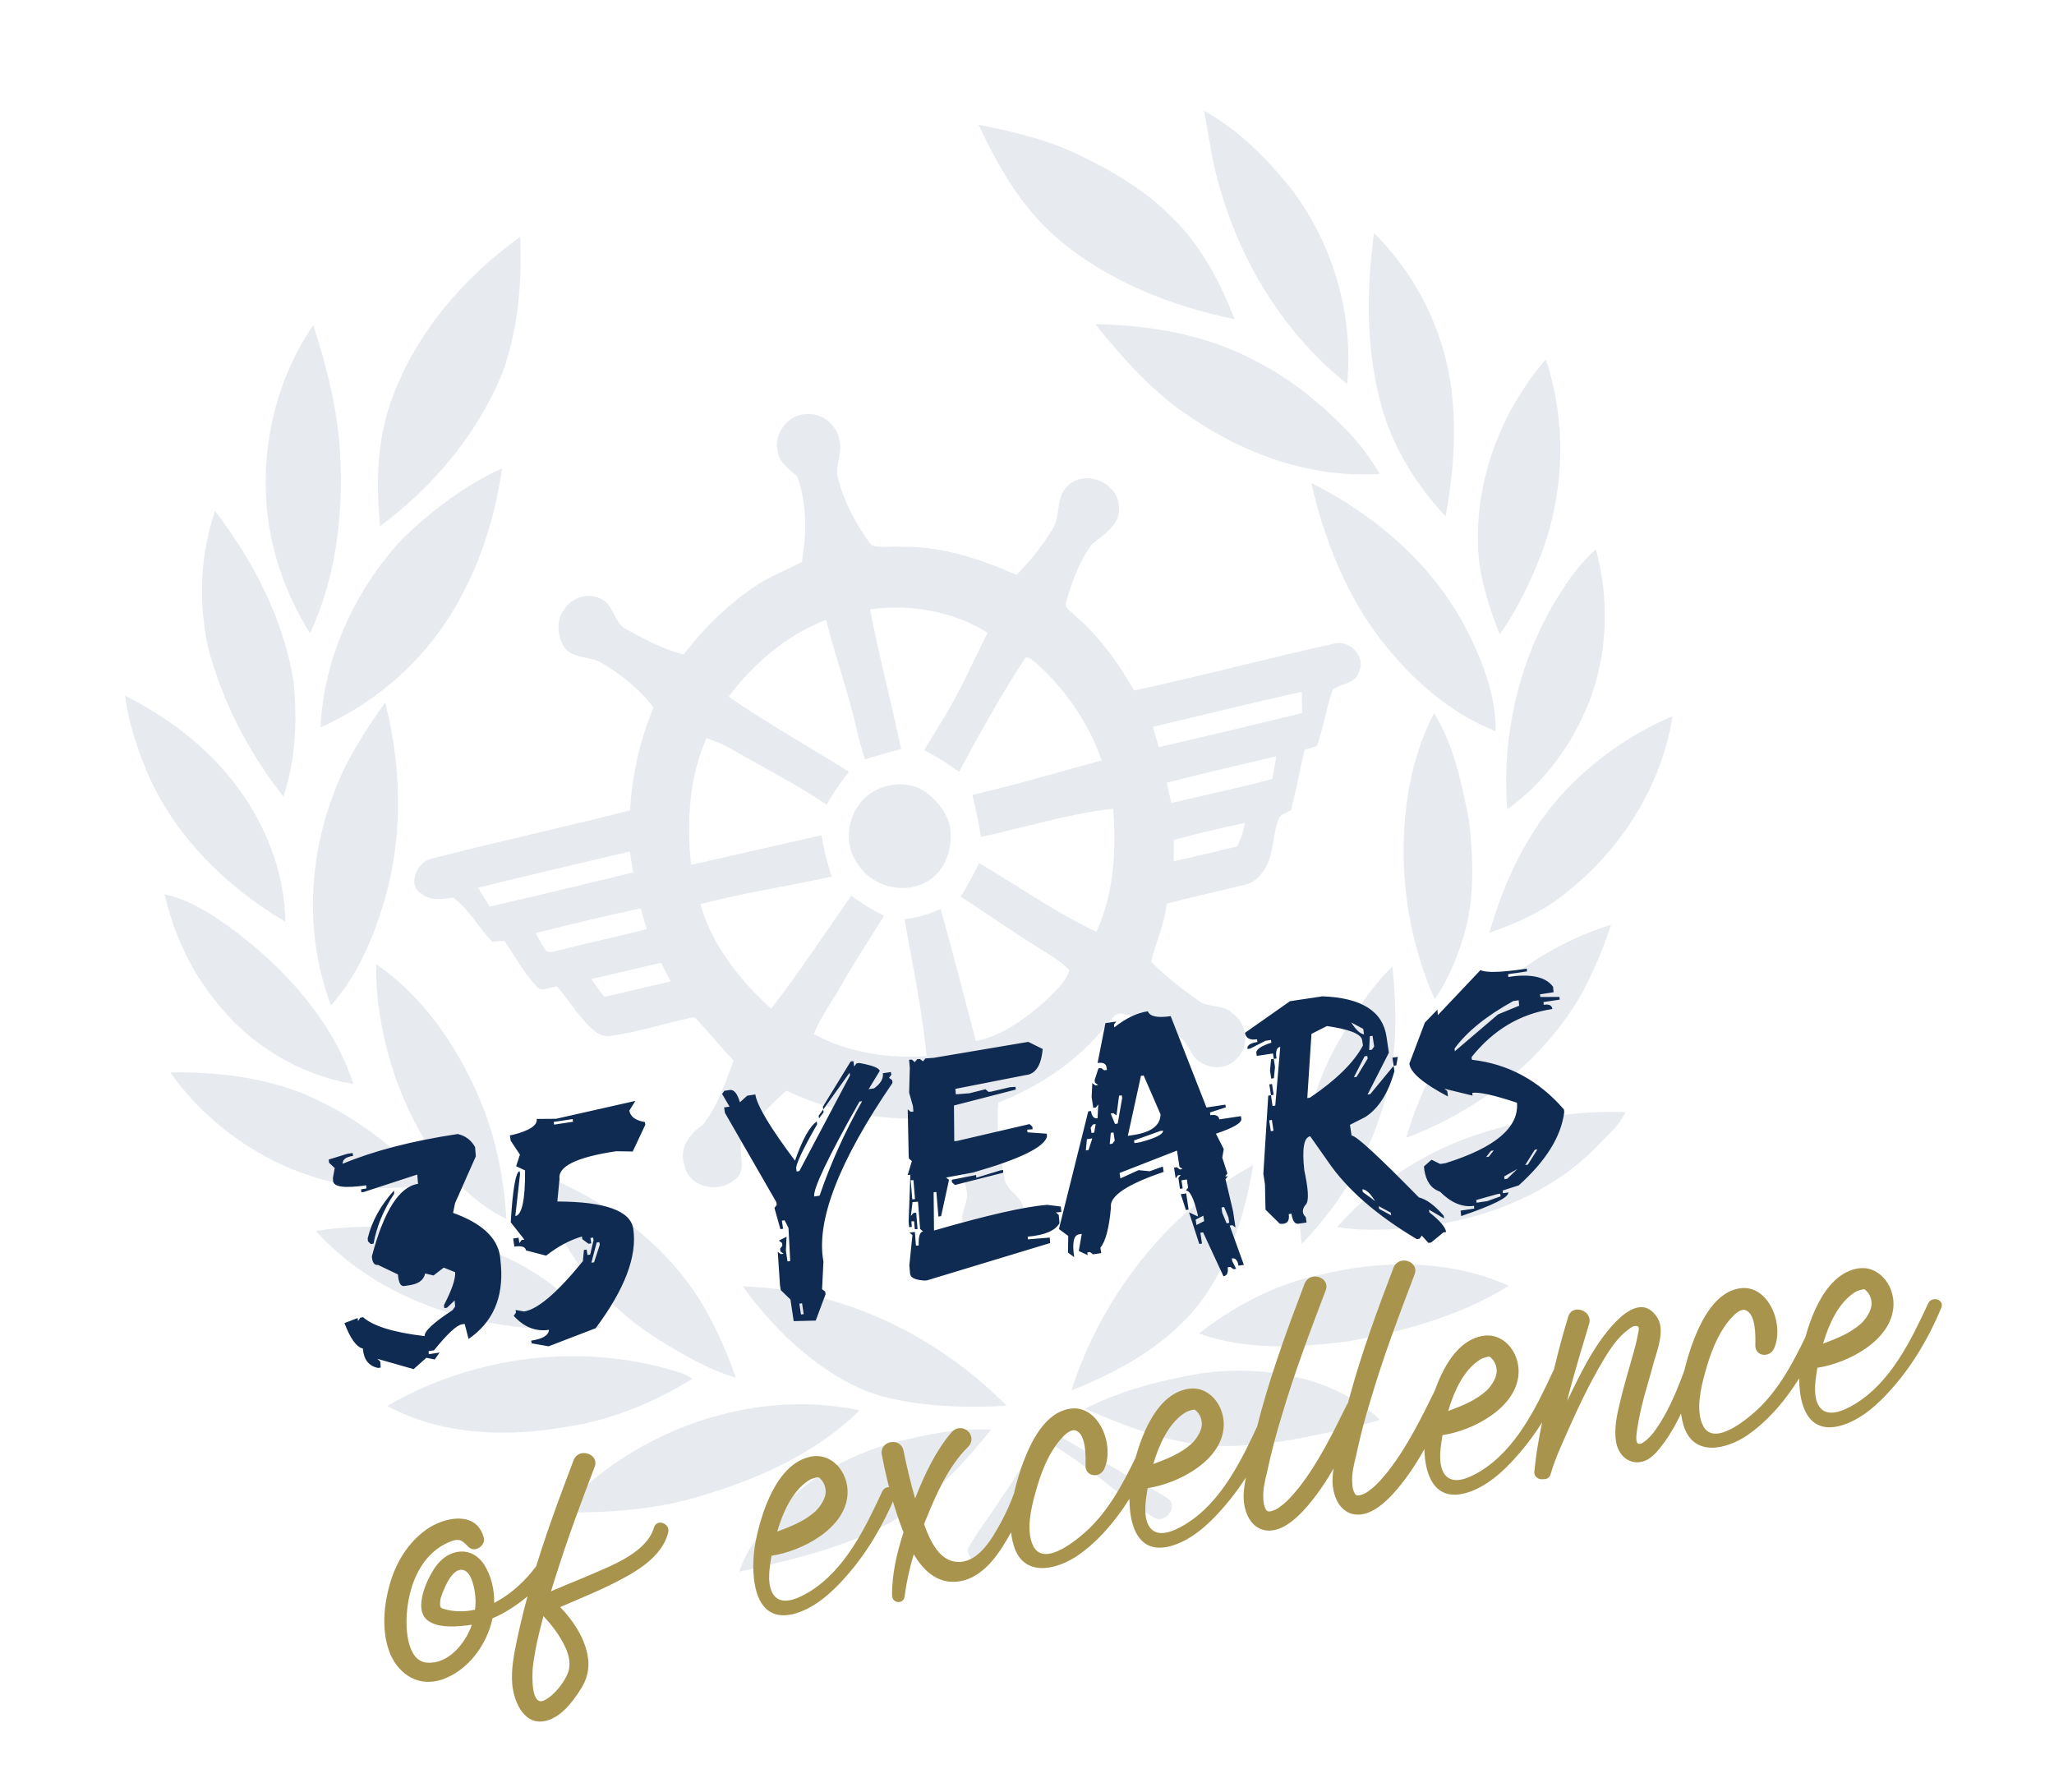<svg xmlns="http://www.w3.org/2000/svg" width="298" height="260" viewBox="0 0 298 260" fill="none"><g opacity="0.1"><path d="M141.965 18.092C146.901 19.102 151.86 20.214 156.436 22.431C161.429 24.814 166.326 27.701 170.19 31.687C174.345 35.764 177.046 40.987 179.123 46.305C169.759 44.376 160.521 40.711 153.254 34.442C148.161 30.055 144.796 24.084 141.965 18.092Z" fill="#0F2B52"></path><path d="M56.62 58.532C60.001 48.713 67.038 40.423 75.469 34.361C75.759 41.012 75.168 47.819 72.892 54.122C69.232 62.994 62.852 70.647 55.139 76.325C54.585 70.377 54.644 64.283 56.62 58.532Z" fill="#0F2B52"></path><path d="M174.669 16.06C179.518 18.745 183.547 22.745 187.05 27.03C193.351 35.129 196.426 45.543 195.445 55.697C186.585 48.634 180.311 38.609 177.152 27.842C175.92 24.029 175.442 19.983 174.669 16.06Z" fill="#0F2B52"></path><path d="M38.668 73.102C37.967 64.042 40.284 54.743 45.441 47.168C47.223 52.61 48.66 58.188 49.217 63.922C49.963 73.397 49.051 83.161 44.973 91.866C41.476 86.246 39.123 79.767 38.668 73.102Z" fill="#0F2B52"></path><path d="M30.293 94.351C28.757 87.677 28.969 80.64 31.197 74.136C36.759 81.397 41.134 89.795 42.586 98.835C43.158 104.406 42.913 110.171 41.12 115.558C36.18 109.322 32.4 102.062 30.293 94.351Z" fill="#0F2B52"></path><path d="M201.108 61.121C198.163 52.383 198.116 42.9 199.35 33.806C205.927 40.346 210.08 49.17 210.766 58.393C211.274 63.925 210.714 69.499 209.735 74.905C205.985 70.945 202.984 66.274 201.108 61.121Z" fill="#0F2B52"></path><path d="M158.894 47.019C166.921 47.186 175.071 48.551 182.131 52.362C187.034 54.821 191.312 58.282 195.152 62.167C197.135 64.147 198.745 66.377 200.176 68.756C190.343 69.392 180.682 65.987 172.678 60.481C167.244 56.922 162.947 52.026 158.894 47.019Z" fill="#0F2B52"></path><path d="M58.385 78.165C62.641 74.058 67.437 70.408 72.841 67.947C71.713 75.896 69.059 83.782 64.512 90.519C60.082 97.067 53.723 102.315 46.502 105.529C46.96 95.447 51.473 85.625 58.385 78.165Z" fill="#0F2B52"></path><path d="M112.866 65.611C112.076 62.973 114.473 59.895 117.269 60.082C119.51 59.975 121.52 61.842 121.821 64.011C122.254 65.828 121.059 67.606 121.594 69.398C122.486 72.919 124.223 76.132 126.372 79.033C127.763 79.662 129.424 79.159 130.923 79.336C136.726 79.233 142.248 81.117 147.485 83.39C149.485 81.366 151.272 79.127 152.704 76.759C153.966 74.805 153.076 71.978 155.02 70.394C157.585 68.023 162.238 70.115 162.344 73.503C162.627 76.049 160.176 77.539 158.452 78.91C156.571 81.438 155.511 84.464 154.644 87.391C154.377 88.308 155.503 88.733 155.966 89.316C159.55 92.355 162.245 96.193 164.544 100.179C174.244 98.081 183.835 95.529 193.523 93.381C195.848 92.72 198.318 95.385 197.116 97.591C196.597 99.262 194.461 99.131 193.341 100.091C192.413 102.765 192.005 105.583 191.065 108.207C190.464 108.403 189.863 108.599 189.263 108.796C188.599 111.674 188.062 114.629 187.296 117.531C186.744 117.929 185.851 118.035 185.575 118.688C184.68 120.821 184.825 123.24 183.879 125.385C183.263 126.652 182.266 127.903 180.848 128.294C176.979 129.269 173.125 130.081 169.268 131.106C168.998 134.051 167.638 136.721 167.014 139.537C169.084 141.657 171.451 143.439 173.858 145.159C175.306 146.254 177.427 145.642 178.77 146.976C180.951 148.429 181.399 151.896 179.338 153.667C178.047 155.041 175.869 155.187 174.28 154.179C172.561 153.308 172.48 150.928 170.683 150.182C168.22 148.903 165.744 147.572 162.989 147.109C161.812 146.696 161.208 148.013 160.511 148.713C156.496 153.829 150.909 157.56 144.844 159.965C144.514 163.564 145.062 167.22 145.687 170.751C145.838 172.742 148.322 173.43 148.473 175.421C149.317 177.833 147.47 180.726 144.92 181.121C142.586 181.517 139.948 179.958 139.701 177.564C139.277 176.012 140.404 174.623 140.31 173.099C139.601 169.214 138.137 165.563 136.34 162.098C128.734 162.79 120.989 161.542 114.101 158.223C111.692 160.344 109.445 162.692 107.664 165.41C106.914 167.242 108.608 169.825 106.554 171.168C104.235 173.214 99.846 172.233 99.293 169.005C98.46 166.643 100.043 164.453 101.956 163.197C104.119 160.495 105.248 157.079 106.425 153.865C104.544 151.86 102.792 149.718 100.911 147.712L100.557 147.583C96.55 148.431 92.6 149.746 88.52 150.291C87.436 150.496 86.453 149.77 85.699 149.097C83.815 147.305 82.523 145.053 80.82 143.113C79.801 143.142 78.516 144.088 77.78 143.037C75.962 141.07 74.697 138.705 73.201 136.501C72.564 136.546 71.978 136.579 71.392 136.612C69.448 134.569 68.072 131.963 65.767 130.219C64.251 130.42 62.553 130.771 61.282 129.741C58.957 128.588 60.432 125.037 62.588 124.576C72.141 122.087 81.853 120.04 91.405 117.551C91.704 112.466 92.818 107.401 94.818 102.658C92.769 99.946 90.038 97.77 87.097 96.07C85.429 95.188 83.146 95.572 81.896 93.95C80.851 92.279 80.604 89.884 81.95 88.284C83.172 86.392 86.005 85.824 87.804 87.262C89.099 88.393 89.286 90.536 90.929 91.317C93.543 92.775 96.259 94.208 99.188 94.95C102.233 90.971 105.909 87.375 110.172 84.653C112.148 83.435 114.272 82.609 116.336 81.531C117.029 77.419 117.127 73.076 115.643 69.109C114.588 68.081 113.086 67.212 112.866 65.611ZM105.719 101.074C111.341 104.961 117.376 108.323 123.153 111.96C122 113.461 120.871 115.064 119.919 116.73C115.608 113.811 110.945 111.455 106.439 108.849C105.189 108.133 103.861 107.543 102.506 107.066C99.945 112.849 99.639 119.269 100.253 125.469C106.546 124.023 112.851 122.628 119.196 121.169C119.523 123.225 120.004 125.243 120.678 127.163C114.321 128.571 107.908 129.512 101.612 131.172C103.298 137.117 107.312 142.187 111.861 146.33C116.006 141.076 119.621 135.415 123.502 129.957C125.001 131.04 126.578 131.997 128.246 132.88C126.137 136.262 123.966 139.606 121.984 143.065C120.705 145.397 119.047 147.498 118.083 150.021C123.046 152.732 128.862 153.586 134.44 153.217C133.769 146.551 132.41 139.941 131.217 133.345C133.064 133.172 134.815 132.595 136.48 131.878C138.262 138.227 139.903 144.662 141.583 151.035C145.501 150.262 148.781 147.721 151.691 145.214C152.995 143.89 154.565 142.556 155.163 140.76C154.223 139.758 153.075 139.018 151.927 138.278C147.637 135.673 143.554 132.806 139.393 130.064C140.369 128.498 141.219 126.856 142.069 125.213C147.723 128.559 153.104 132.344 159.07 135.189C161.629 129.62 161.97 123.352 161.507 117.329C154.982 118.03 148.668 120.068 142.3 121.425C142.023 119.357 141.542 117.339 141.061 115.32C147.354 113.874 153.551 112.024 159.835 110.314C157.963 104.946 154.646 100.083 150.385 96.245C149.881 95.939 149.394 95.255 148.781 95.401C145.258 100.773 142.165 106.364 139.135 111.992C137.561 110.821 135.845 109.736 134.064 108.827C134.766 107.7 135.457 106.522 136.16 105.394C138.968 101.099 140.968 96.356 143.283 91.804C138.326 88.665 132.081 87.593 126.229 88.4C127.522 95.186 129.337 101.9 130.732 108.661C128.957 109.137 127.182 109.614 125.481 110.179C125.043 108.79 124.655 107.389 124.306 105.925C123.122 100.501 121.183 95.309 119.846 89.921C114.114 92.14 109.272 96.28 105.719 101.074ZM69.363 128.775C69.91 129.712 70.445 130.598 71.043 131.522C78 129.918 84.945 128.263 91.878 126.558C91.689 125.536 91.511 124.565 91.373 123.532C84.019 125.284 76.654 126.985 69.363 128.775ZM167.258 105.452C167.549 106.449 167.829 107.396 168.12 108.393C175.077 106.789 182.022 105.134 188.904 103.441C188.868 102.383 188.895 101.364 188.871 100.356C181.595 101.983 174.407 103.749 167.258 105.452ZM77.733 135.368C78.217 136.266 78.65 137.176 79.275 137.987C80.059 138.334 80.855 137.824 81.645 137.743C85.706 136.668 89.828 135.846 93.838 134.784C93.546 133.787 93.204 132.802 92.963 131.793C87.82 132.858 82.777 134.113 77.733 135.368ZM169.296 113.553C169.473 114.524 169.713 115.534 169.942 116.492C174.844 115.324 179.783 114.308 184.598 113.001C184.766 111.894 184.997 110.826 185.165 109.719C179.905 110.972 174.582 112.187 169.296 113.553ZM85.797 142.033C86.383 142.907 87.02 143.769 87.657 144.63C90.886 143.914 94.091 143.097 97.321 142.381C96.837 141.483 96.353 140.585 95.92 139.675C92.55 140.478 89.168 141.23 85.797 142.033ZM170.3 121.847C170.324 122.855 170.298 123.874 170.283 124.945C173.371 124.315 176.411 123.485 179.487 122.805C180.036 121.714 180.409 120.559 180.616 119.389C177.17 120.104 173.698 120.931 170.3 121.847Z" fill="#0F2B52"></path><path d="M21.209 111.715C19.794 108.266 18.609 104.655 18.152 100.924C24.963 104.368 31.131 109.191 35.395 115.535C39.048 120.905 41.314 127.245 41.403 133.731C32.669 128.558 25.113 121.078 21.209 111.715Z" fill="#0F2B52"></path><path d="M214.639 81.897C213.4 71.259 217.255 60.261 224.277 52.134C227.355 61.428 226.996 71.7 223.447 80.812C221.891 84.703 220.056 88.553 217.59 92.02C216.274 88.761 215.201 85.39 214.639 81.897Z" fill="#0F2B52"></path><path d="M48.246 115.567C49.982 110.62 52.856 106.149 55.892 101.905C58.45 111.963 58.503 122.83 55.134 132.699C53.567 137.446 51.377 142.074 48.017 145.862C44.371 136.223 44.625 125.283 48.246 115.567Z" fill="#0F2B52"></path><path d="M190.233 70.059C199.306 74.617 207.418 81.484 212.307 90.453C214.861 95.284 217.028 100.528 217.001 106.081C210.395 103.495 204.915 98.614 200.588 93.138C195.312 86.395 192.142 78.297 190.233 70.059Z" fill="#0F2B52"></path><path d="M225.975 86.663C227.536 84.157 229.263 81.666 231.543 79.683C233.443 86.75 233.3 94.304 230.787 101.196C228.42 107.573 224.255 113.419 218.677 117.415C217.858 106.73 220.338 95.846 225.975 86.663Z" fill="#0F2B52"></path><path d="M23.886 129.744C27.464 130.492 30.54 132.532 33.464 134.609C41.272 140.429 48.179 147.903 51.269 157.247C43.347 155.934 36.08 151.479 31.23 145.168C27.565 140.654 25.157 135.308 23.886 129.744Z" fill="#0F2B52"></path><path d="M127.035 114.662C129.342 113.473 132.295 113.409 134.398 114.988C135.909 116.121 137.135 117.643 137.721 119.423C138.478 122.602 137.304 126.509 134.216 128.044C130.858 129.805 126.385 128.47 124.456 125.357C121.908 121.91 123.241 116.633 127.035 114.662Z" fill="#0F2B52"></path><path d="M57.499 156.669C55.626 151.302 54.484 145.6 54.576 139.872C61.874 144.906 66.907 152.667 70.128 160.753C72.106 165.882 73.149 171.393 73.48 176.861C65.507 172.841 60.477 164.866 57.499 156.669Z" fill="#0F2B52"></path><path d="M208.067 103.463C210.967 108.158 212.073 113.708 213.132 119.056C213.754 124.614 213.993 130.371 212.365 135.772C211.354 139 210.125 142.226 208.128 144.941C204.008 135.576 202.679 125.013 204.32 114.915C204.999 110.967 206.173 107.061 208.067 103.463Z" fill="#0F2B52"></path><path d="M24.698 155.577C31.15 155.48 37.693 156.214 43.756 158.557C50.764 161.473 57.089 166.047 62.061 171.742C47.745 174.619 32.834 167.079 24.698 155.577Z" fill="#0F2B52"></path><path d="M227.487 114.303C231.785 109.919 236.963 106.285 242.659 103.915C241.056 113.95 235.344 123.044 227.405 129.362C224.122 132.118 220.127 133.923 216.087 135.312C218.267 127.699 221.807 120.136 227.487 114.303Z" fill="#0F2B52"></path><path d="M77.33 169.917C87.292 173.677 96.491 180.125 101.975 189.325C103.901 192.653 105.506 196.217 106.753 199.867C102.571 198.623 98.798 196.375 95.115 194.053C86.411 188.553 80.3 179.663 77.33 169.917Z" fill="#0F2B52"></path><path d="M193.832 151.761C196.142 147.637 198.604 143.477 202.035 140.207C202.432 144.592 202.664 148.963 202.145 153.354C200.948 163.505 196.005 173.11 188.853 180.467C187.665 170.723 189.054 160.472 193.832 151.761Z" fill="#0F2B52"></path><path d="M45.831 178.595C55.333 177.025 65.288 178.493 73.947 182.67C78.991 185.042 83.227 188.779 87.22 192.628C72.326 193.989 56.071 189.862 45.831 178.595Z" fill="#0F2B52"></path><path d="M215.764 144.829C220.795 139.897 227.055 136.272 233.726 134.149C232.66 137.603 231.177 140.89 229.516 144.112C223.909 153.875 214.52 161.125 204.018 165.067C206.198 157.455 210.189 150.424 215.764 144.829Z" fill="#0F2B52"></path><path d="M107.752 186.616C122.213 187.064 136.066 193.79 146.041 203.947C140.769 204.243 135.452 204.123 130.3 203.111C124.054 202.039 118.673 198.254 114.164 194.049C111.841 191.775 109.687 189.302 107.752 186.616Z" fill="#0F2B52"></path><path d="M155.437 201.708C159.824 188.183 169.155 175.933 181.81 169.025C180.586 176.57 178.139 184.193 173.144 190.183C168.489 195.559 162.052 199.119 155.437 201.708Z" fill="#0F2B52"></path><path d="M56.194 203.966C68.894 196.567 84.839 194.635 98.824 199.196C99.406 199.378 99.923 199.735 100.479 200.029C94.871 203.445 88.74 206.026 82.225 206.991C73.525 208.531 64.011 208.237 56.194 203.966Z" fill="#0F2B52"></path><path d="M193.99 178.016C199.769 171.466 207.446 166.544 215.878 164.108C222.307 162.097 229.09 161.121 235.831 161.328C234.834 163.485 232.878 165.018 231.289 166.73C225.006 172.974 216.445 176.453 207.749 177.778C203.186 178.332 198.535 178.747 193.99 178.016Z" fill="#0F2B52"></path><path d="M86.731 214.131C97.268 205.807 111.485 201.833 124.718 204.6C118.165 211.068 109.408 214.861 100.607 217.332C94.59 219.032 88.273 219.47 82 219.418C82.985 217.21 84.941 215.677 86.731 214.131Z" fill="#0F2B52"></path><path d="M173.926 193.463C178.981 189.539 184.814 186.389 191.131 185.044C200.236 182.715 210.264 182.672 218.901 186.534C211.854 190.933 203.692 193.145 195.567 194.6C188.39 195.51 180.826 195.926 173.926 193.463Z" fill="#0F2B52"></path><path d="M111.242 221.198C116.195 214.578 123.938 210.386 132.016 208.728C135.846 207.816 139.85 207.182 143.791 207.416C140.283 211.718 136.535 215.918 132.011 219.129C124.664 224.08 115.806 226.084 107.254 228.014C108.052 225.478 109.635 223.287 111.242 221.198Z" fill="#0F2B52"></path><path d="M157.424 204.382C162.755 201.618 168.679 200.207 174.534 199.185C183.495 198.064 193.486 199.683 200.219 205.972C195.9 207.321 191.487 208.053 187.059 208.948C182.418 209.627 177.639 210.179 172.928 209.434C167.533 208.533 162.42 206.551 157.424 204.382Z" fill="#0F2B52"></path><path d="M152.996 207.996C156.055 209.508 158.864 211.558 161.934 213.12C164.47 214.703 167.228 215.859 169.685 217.567C170.899 219.037 168.68 221.273 167.195 220.027C162.124 216.861 157.807 212.557 152.618 209.58C152.765 209.065 152.861 208.562 152.996 207.996Z" fill="#0F2B52"></path><path d="M151.04 208.56C148.992 211.288 147.409 214.386 145.373 217.164C143.823 219.72 141.883 221.995 140.46 224.628C140.039 226.488 143.028 227.483 143.791 225.701C146.891 220.589 148.803 214.8 152.092 209.803C151.728 209.41 151.416 209.004 151.04 208.56Z" fill="#0F2B52"></path></g><path d="M66.403 164.519C67.508 164.762 68.349 165.39 68.925 166.404L69.034 167.756L66.02 174.55L65.736 175.96C69.873 177.446 72.144 179.542 72.549 182.248C72.57 182.386 72.583 182.526 72.588 182.667L72.677 183.573C73.052 188.279 71.487 191.838 67.981 194.25L67.419 192.071L67.027 192.129C66.258 192.244 64.906 193.5 62.97 195.897L62.186 196.014L62.205 196.459L63.773 196.224L63.075 197.225L61.859 196.982L60.007 198.627L54.737 197.13L55.172 197.513L55.234 198.399L54.865 198.455C53.505 198.187 52.767 197.252 52.653 195.65C51.706 195.415 50.814 194.181 49.977 191.949L51.894 191.214L51.937 191.655L52.286 191.155L52.678 191.096C54.162 192.398 57.136 193.312 61.6 193.838C61.556 193.122 62.908 191.866 65.657 190.071L66.026 189.544L65.964 188.658L64.85 189.72L64.458 189.779L64.416 189.337C65.561 187.122 66.101 185.533 66.035 184.568L64.379 183.897L62.899 185.038L61.677 184.749C61.488 185.689 60.74 186.257 59.433 186.453L58.649 186.57C58.126 186.649 57.822 186.089 57.737 184.892L54.842 183.51C54.32 183.588 54.022 183.177 53.95 182.276C55.695 175.664 57.927 172.155 60.648 171.747L60.54 170.396L52.808 172.922L52.416 172.98L52.397 172.535L53.157 172.421L53.135 171.953C49.998 172.423 48.394 172.208 48.322 171.307L48.303 170.862L48.563 169.455L47.74 168.683L47.694 168.218L50.399 167.388L51.16 167.274L51.222 167.689C50.177 167.846 49.676 168.227 49.72 168.834C54.262 166.943 59.823 165.505 66.403 164.519ZM57.163 172.717L57.186 173.185C55.647 175.506 54.649 177.919 54.191 180.424L53.8 180.483L53.388 180.097L53.345 179.655C53.935 177.193 55.208 174.881 57.163 172.717ZM92.184 159.713L91.31 161.117C91.442 161.994 92.193 162.549 93.564 162.784L93.623 163.176L91.799 167.056L89.388 167.017C83.639 167.878 80.901 169.224 81.175 171.053L80.861 174.307C87.812 174.334 91.484 175.654 91.876 178.268C92.468 182.219 90.649 187.026 86.421 192.69L79.599 195.315L77.13 194.883L77.071 194.491C78.747 194.24 79.604 193.719 79.642 192.927C77.721 193.215 76.016 192.535 74.527 190.888L74.86 190.437L74.802 190.045L76.036 190.261C78.004 189.966 80.847 187.536 84.564 182.971L84.721 181.344L85.113 181.285L85.231 182.069L85.623 182.011L86.113 179.933L86.054 179.541L85.662 179.6L85.78 180.384L85.388 180.442L84.486 179.776L84.427 179.384C82.637 179.919 80.906 180.847 79.233 182.166L76.312 181.401C76.234 180.879 75.672 180.696 74.627 180.852L74.451 179.676L75.235 179.559L75.352 180.343L75.685 179.892L76.077 179.833L74.098 177.324C74.393 172.47 74.824 170 75.393 169.915L75.452 170.307L74.765 176.423C75.733 176.277 76.204 174.069 76.177 169.798L74.884 169.19L75.433 167.504L74.093 165.489L73.976 164.705L74.368 164.646C76.837 164.025 78.002 163.253 77.864 162.33L80.667 162.311L92.184 159.713ZM80.334 162.762L80.392 163.154L83.137 162.743L83.078 162.351L80.334 162.762ZM86.564 180.266L85.799 183.187L86.191 183.128L87.014 180.6L86.956 180.208L86.564 180.266ZM123.417 153.996L123.809 153.938L123.927 154.722L124.26 154.271L124.652 154.212C126.574 154.553 127.567 154.939 127.631 155.369L126.023 158.015L126.807 157.897C127.772 157.203 128.197 156.471 128.082 155.702L129.258 155.526L129.317 155.918L128.983 156.369L129.434 156.702L129.493 157.094C121.704 168.478 118.362 177.121 119.467 183.023L119.267 187.038L119.717 187.371L119.776 187.763L118.345 191.585L115.15 191.663L114.68 188.526L113.272 187.158L113.155 186.374L112.842 181.611L113.293 181.944L113.685 181.885L113.234 181.552L113.175 181.16L113.509 180.709L113.45 180.317L112.999 179.984L114.116 179.416L114.018 181.434L114.253 183.002L114.645 182.944L114.398 178.147L113.83 177.03L113.438 177.089L113.614 178.265L113.222 178.324L112.36 175.246L112.693 174.795L112.635 174.403L105.176 161.445L105.058 160.661L105.842 160.543L104.765 158.701L105.098 158.25L105.882 158.132C106.482 158.043 106.972 158.637 107.352 159.916L108.41 158.956L109.586 158.78C109.828 160.394 111.746 163.596 115.34 168.386C116.419 165.301 117.471 163.407 118.497 162.703L118.556 163.095C116.44 166.807 115.427 168.963 115.517 169.562L115.575 169.954L115.967 169.896L123.319 156.015L123.26 155.623L119.438 160.958L119.38 160.566L123.417 153.996ZM119.438 160.958L119.497 161.351L118.83 162.252L118.772 161.86L119.438 160.958ZM124.69 159.818C120.144 167.871 117.955 172.459 118.123 173.581L118.907 173.464C120.515 168.774 122.573 164.206 125.082 159.759L124.69 159.818ZM115.973 189.134L116.208 190.702L116.6 190.644L116.365 189.076L115.973 189.134ZM149.186 151.15L151.273 152.181C151.068 154.585 150.236 155.849 148.777 155.974L138.607 157.969L138.678 158.76L140.636 158.608L142.977 158.021L143.411 158.404L143.807 158.369L146.54 157.723L147.334 157.675L147.37 158.071L138.403 160.381L138.448 165.561L138.843 165.525L149.369 163.076L149.777 163.439L149.813 163.835L149.018 163.883L149.077 164.275L151.865 164.47L151.901 164.866C151.551 166.411 147.977 168.157 141.179 170.103L137.257 170.832L137.685 171.169L136.54 176.433L136.148 176.492L135.85 172.929L135.454 172.965L135.509 178.521C143.177 176.303 148.642 175.06 151.902 174.792L153.896 175.035L153.99 175.823L153.199 175.894L153.607 176.257L153.715 177.444C153.109 178.541 151.572 179.195 149.105 179.408L149.14 179.803L152.308 179.541L152.356 180.335L134.516 185.743L134.121 185.779C132.818 185.691 132.127 185.378 132.047 184.84L132.036 184.771L131.929 183.584L132.377 179.179L131.946 178.819L132.734 178.725L132.889 180.706L133.288 180.693C133.246 179.363 133.459 178.687 133.927 178.664L133.492 178.281L133.185 174.342L132.391 174.391L132.151 176.407L132.533 175.972L132.929 175.937L133.12 178.313L132.721 178.326L132.617 177.162L132.222 177.198L132.293 177.989L131.898 178.025L131.826 177.234L132.08 170.429L131.685 170.465L132.301 168.439L131.87 168.079L131.834 167.684L131.696 160.938L132.127 161.297L132.522 161.262L132.451 160.471L131.9 158.526L131.998 154.927L131.891 153.741L132.289 153.728L132.721 154.088L133.08 153.657L133.479 153.644L133.907 153.981L134.267 153.55L135.457 153.466L149.186 151.15ZM132.128 171.223L132.355 173.995L132.751 173.959L132.527 171.211L132.128 171.223ZM145.141 169.792L145.533 169.734L145.546 170.133L138.55 171.912L138.116 171.529L138.084 171.156L141.611 170.463L141.646 170.858L145.141 169.792ZM166.534 146.711C166.821 147.47 167.925 147.705 169.846 147.417L175.038 160.668L177.782 160.257L177.841 160.649L175.548 161.394L175.606 161.786C176.391 161.668 176.822 161.871 176.9 162.394L180.036 161.924L180.095 162.316C180.182 162.9 178.954 163.618 176.41 164.471L177.546 166.706L177.33 167.941L178.075 170.234L177.741 170.685L178.133 170.626L177.8 171.077L178.897 175.722L179.249 178.074L178.799 177.741L178.407 177.8L180.464 183.504L179.68 183.621C179.562 182.837 179.242 182.485 178.719 182.563L178.778 182.955L179.346 184.072L178.954 184.131L178.504 183.798L178.112 183.856C178.229 184.64 178.026 185.072 177.504 185.15L174.545 178.779L174.153 178.838L174.388 180.406L173.996 180.465L172.507 175.878L173.801 176.486L173.742 176.094C173.174 173.774 172.606 172.657 172.037 172.742L172.371 172.291L172.194 171.115L171.41 171.232L171.587 172.409L171.194 172.467L170.96 170.899L171.293 170.448L170.901 170.507L170.568 170.958L170.333 169.39L170.725 169.331L171.175 169.664L171.567 169.606L171.117 169.272L170.764 166.92L162.433 170.172L162.551 170.956L165.178 169.761L166.804 169.918L168.706 169.233L168.823 170.017C163.482 171.823 160.934 173.541 161.178 175.17C160.917 178.149 160.407 180.096 159.648 181.011L159.766 181.795L158.59 181.971L158.139 181.638L157.747 181.697L157.806 182.089L156.512 181.481L156.944 179.011L156.552 179.07C155.768 179.188 155.532 180.292 155.846 182.382L154.944 181.716L154.984 179.305L153.631 178.305L157.888 161.234L158.28 161.175C158.397 161.959 158.717 162.312 159.24 162.234L159.338 160.215L159.005 160.666L158.613 160.724L158.378 159.156L158.476 157.137L158.927 157.471L159.319 157.412L158.868 157.079L158.81 156.687L159.359 155.001L159.751 154.942L160.202 155.276L160.594 155.217L160.535 154.825C160.457 154.302 160.025 154.1 159.241 154.217L160.379 148.435L161.947 148.2L161.614 148.651L161.673 149.043C163.33 147.726 164.951 146.949 166.534 146.711ZM165.533 156.08L163.63 164.783L164.414 164.665C167.028 164.273 168.347 163.274 168.374 161.667L165.925 156.021L165.533 156.08ZM162.357 158.961L161.984 161.823L161.533 161.489L161.141 161.548L161.768 163.057L162.16 162.999L162.808 159.294L162.749 158.902L162.357 158.961ZM158.573 163.135L158.24 163.586L158.358 164.37L158.75 164.311L158.965 163.076L158.573 163.135ZM161.16 164.351L161.003 165.978L161.395 165.919L161.729 165.468L161.552 164.292L161.16 164.351ZM157.691 165.271L157.534 166.898L157.926 166.84L158.475 165.154L157.691 165.271ZM164.532 165.449L164.59 165.841L165.374 165.724C167.687 165.11 168.805 164.542 168.726 164.019L168.334 164.078L164.532 165.449ZM171.312 173.251L172.096 173.134L172.448 175.486L172.056 175.545L171.312 173.251ZM177.211 175.173L177.329 175.957L177.956 177.467L178.348 177.408L178.23 176.624L177.603 175.114L177.211 175.173ZM173.467 176.937L173.585 177.721L174.702 177.152L174.585 176.368L173.467 176.937ZM187.158 145.248L191.862 144.543C197.504 144.751 200.601 146.692 201.151 150.366L201.504 152.719L198.406 158.794L198.798 158.735L202.19 154.62L202.307 155.404C201.416 158.587 200.011 160.801 198.092 162.048L195.857 163.184L196.092 164.752C196.661 164.667 199.914 167.654 205.852 173.712C206.961 173.985 208.163 174.874 209.458 176.378L209.516 176.77L207.321 175.495L207.38 175.887C208.894 177.075 209.704 178.023 209.81 178.73L209.418 178.789L207.634 180.258L207.242 180.317L206.282 179.259L205.949 179.709L205.556 179.768C199.689 176.277 195.384 172.513 192.642 168.476L190.094 164.849C189.172 164.988 188.884 166.634 189.231 169.789C189.792 172.377 189.899 173.987 189.554 174.621C188.88 175.366 188.844 176.016 189.445 176.57L189.563 177.354L188.387 177.531C187.864 177.609 187.524 177.125 187.368 176.08L186.976 176.139C187.132 177.184 186.699 177.65 185.676 177.536L183.601 175.489L183.527 171.846L183.292 170.278L183.999 158.949L184.391 158.89L184.626 160.458L185.018 160.399L185.745 151.873C185.222 151.951 185.039 152.513 185.196 153.559L184.804 153.617L184.687 152.833L182.334 153.186L182.276 152.794C182.197 152.271 182.923 151.761 184.452 151.265L184.393 150.873L183.609 150.991L181.374 152.127L180.982 152.186C180.904 151.663 181.387 151.323 182.433 151.167L182.374 150.775C181.329 150.931 180.747 150.618 180.63 149.834L187.158 145.248ZM189.664 159.302L190.056 159.244C193.866 156.661 196.427 154.139 197.741 151.679L197.623 150.895C197.49 150.003 195.785 149.324 192.508 148.856L190.273 149.992L189.664 159.302ZM196.036 148.327C196.736 149.433 197.357 150.008 197.898 150.052L197.78 149.268L196.036 148.327ZM198.741 150.327L198.642 152.346L199.034 152.287L199.368 151.836L199.133 150.268L198.741 150.327ZM184.412 153.676L184.804 153.617L184.98 154.793L184.823 156.42L184.431 156.479L184.255 155.303L184.412 153.676ZM197.976 153.247L196.427 156.285L196.819 156.226L198.426 153.58L198.368 153.188L197.976 153.247ZM202.013 153.444L202.797 153.326L202.582 154.561L202.19 154.62L202.013 153.444ZM184.157 157.322L184.549 157.263L184.784 158.831L184.391 158.89L184.157 157.322ZM184.136 162.535L184.371 164.104L184.763 164.045L184.528 162.477L184.136 162.535ZM197.659 172.534L197.717 172.926L199.52 174.259C198.836 173.152 198.215 172.576 197.659 172.534ZM200.03 174.985L200.089 175.377L201.833 176.318L201.774 175.926L200.03 174.985ZM214.797 140.73C215.568 141.149 217.805 141.081 221.51 140.526L221.546 140.921L218.802 141.332L218.837 141.728C222.112 141.237 224.274 141.715 225.324 143.161L225.395 143.952L223.435 144.246L223.471 144.641L226.25 144.626L226.286 145.021L223.934 145.373L223.97 145.769C224.754 145.651 225.169 145.856 225.217 146.384C220.559 147.082 216.655 149.403 213.505 153.349L213.541 153.745C218.801 154.34 223.256 156.745 226.906 160.961L226.942 161.356C226.495 164.881 224.298 168.417 220.349 171.964L218.01 172.715L218.046 173.111L218.83 172.993C218.905 173.705 216.624 174.848 211.987 176.423L211.916 175.632L213.876 175.339L213.863 174.94C212.188 175.191 210.536 174.503 208.909 172.876C207.651 172.452 206.895 171.394 206.642 169.703C206.619 169.549 206.602 169.386 206.593 169.215L207.697 168.248L208.945 168.863L209.729 168.745C216.935 166.487 220.388 163.564 220.086 159.979C216.761 158.874 214.599 158.396 213.6 158.546L213.636 158.941L209.55 157.95L209.977 158.287L210.072 159.074C206.453 157.164 204.588 155.573 204.476 154.301L206.721 148.353L208.538 146.478L208.609 147.269L214.797 140.73ZM211.033 152.116L211.069 152.512L217.341 147.163L220.406 145.902L220.334 145.111L219.55 145.229C215.645 147.385 212.806 149.681 211.033 152.116ZM215.609 167.864L216.001 167.805L216.714 166.897L216.322 166.956L215.609 167.864ZM222.665 166.807L221.276 169.019L221.668 168.961L223.057 166.748L222.665 166.807ZM218.223 170.679L218.282 171.071L218.674 171.012L220.135 169.591L218.223 170.679ZM214.184 174.09L214.22 174.485L215.788 174.251L217.712 173.561L217.653 173.169L217.261 173.228L214.184 174.09Z" fill="#0F2B52"></path><path d="M78.953 225.415C79.437 224.6 80.482 225.286 80.28 226.05C79.516 229.632 75.807 232.482 72.806 234.137C72.361 234.363 71.916 234.588 71.463 234.767C70.618 238.703 67.877 242.349 64.18 243.645C60.889 244.77 58.017 243.103 56.636 240.003C55.267 236.707 55.664 232.706 56.674 229.419C57.654 226.235 59.557 223.321 62.392 221.55C65.065 219.954 69.226 219.351 70.193 223.108C70.481 224.172 68.98 225.267 68.067 224.509C67.773 224.222 67.232 223.64 66.813 223.473C66.088 223.215 65.113 223.73 64.489 224.036C63.381 224.623 62.418 225.475 61.63 226.49C59.986 228.678 59.22 231.436 59.018 234.092C58.864 236.206 59.012 241.08 62.045 241.214C65.085 241.396 67.505 238.389 68.407 235.85C68.399 235.803 68.39 235.756 68.429 235.7C68.053 235.768 67.677 235.835 67.339 235.848C65.771 236.032 63.456 236.109 62.117 235.136C59.78 233.47 62.074 228.691 63.419 226.994C65.32 224.614 68.512 224.283 70.266 227.025C71.292 228.684 71.732 230.594 71.694 232.542C74.76 230.972 77.409 228.167 78.953 225.415ZM68.966 231.674C68.875 230.623 68.525 228.405 67.458 227.869C66.067 227.149 64.879 229.448 64.476 230.443C64.201 231.074 63.819 231.919 63.852 232.641C63.837 233.372 64.017 233.291 64.837 233.532C66.207 233.868 67.604 233.811 68.912 233.527C68.998 232.929 69.029 232.293 68.966 231.674ZM94.877 221.631C95.26 220.252 97.287 221.004 96.943 222.327C96.017 226.084 91.852 228.288 88.645 229.883C86.82 230.794 84.922 231.572 83.032 232.396C82.446 232.647 81.861 232.898 81.275 233.149C83.121 235.049 84.722 237.478 85.225 240.008C85.618 241.927 85.209 243.698 84.091 245.306C82.99 247.008 81.452 248.983 79.426 249.59C76.157 250.565 74.605 247.06 74.328 244.441C74.119 242.198 74.564 240.08 74.999 237.916C75.629 234.94 76.37 232.041 77.213 229.173C78.92 223.286 81.046 217.567 83.219 211.839C83.941 209.914 87.031 210.911 86.262 212.845C84.279 218.005 82.35 223.203 80.682 228.501C80.433 229.273 80.184 230.046 79.943 230.865C80.302 230.704 80.614 230.551 80.935 230.444C82.598 229.709 84.325 229.059 85.987 228.323C89.001 227.005 93.815 225.17 94.877 221.631ZM82.469 242.493C82.899 241.105 82.394 239.643 81.734 238.403C80.994 236.984 79.98 235.662 78.842 234.459C78.175 236.957 77.563 239.493 77.289 242.016C77.223 242.999 77 247.697 78.997 246.659C80.425 245.965 82.001 243.935 82.469 242.493ZM128.005 216.357C128.532 215.243 130.376 215.785 129.913 216.984C128.153 221.231 125.778 225.296 122.751 228.703C120.739 231.005 118.155 233.362 115.142 234.146C108.92 235.701 108.864 227.56 109.623 223.687C110.426 219.516 112.653 212.469 117.452 211.364C120.708 210.584 123.102 213.647 122.968 216.68C122.757 221.715 116.369 225.046 111.926 225.7C111.679 227.296 111.312 229.303 111.92 230.795C112.948 233.279 115.719 231.956 117.339 230.986C122.591 227.81 125.521 221.704 128.005 216.357ZM117.206 214.853C114.956 216.373 113.596 219.334 112.753 222.203C114.706 221.464 116.66 220.725 118.29 219.267C119.159 218.432 119.858 217.19 119.791 216.28C119.733 215.417 119.397 214.896 118.983 214.485C118.817 214.369 118.8 214.275 118.518 214.326C118.056 214.457 117.633 214.533 117.206 214.853ZM148.398 212.303C148.657 211.044 150.471 211.688 150.25 212.892C149.427 216.679 147.98 220.239 145.996 223.506C144.397 226.22 142.119 229.201 138.723 229.471C135.899 229.688 133.904 227.766 132.572 225.482C131.961 227.484 131.508 229.555 131.244 231.592C131.117 232.779 129.443 232.643 129.429 231.481C129.375 228.483 130.112 225.294 131.079 222.306C129.651 218.681 128.676 214.877 127.945 211.079C127.527 209.019 130.667 208.406 131.086 210.466C131.555 212.807 132.11 215.085 132.768 217.393C134.099 214 135.711 210.556 138.032 207.81C139.565 206.079 142.05 208.301 140.407 209.955C137.646 212.683 135.883 216.639 134.436 220.198C134.299 220.514 134.162 220.83 134.071 221.137C134.942 223.552 136.307 226.558 139.032 226.602C142.094 226.634 144.019 223.037 145.301 220.72C146.72 218.088 147.713 215.241 148.398 212.303ZM165.648 209.591C166.175 208.478 168.019 209.02 167.509 210.227C165.225 215.878 161.496 222.128 156.359 225.671C153.245 227.783 148.494 228.88 147.076 224.234C145.994 220.644 147.016 216.336 148.189 212.875C149.288 209.814 151.202 205.346 154.779 204.461C159.279 203.313 161.816 209.601 160.212 213.091C159.594 214.512 157.416 214.273 157.496 212.56C157.52 211.343 157.612 208.076 156.059 207.53C155.333 207.273 154.387 208.219 153.946 208.735C152.05 210.871 150.942 213.884 150.214 216.586C149.59 218.785 148.823 222.076 149.895 224.261C151.507 227.562 156.625 223.1 158.114 221.668C161.534 218.288 163.606 213.888 165.648 209.591ZM182.579 206.548C183.107 205.435 184.951 205.977 184.487 207.176C182.727 211.422 180.353 215.488 177.326 218.895C175.314 221.197 172.729 223.554 169.716 224.338C163.494 225.893 163.438 217.752 164.198 213.879C165.001 209.708 167.228 202.66 172.026 201.555C175.283 200.776 177.677 203.839 177.543 206.871C177.332 211.907 170.944 215.238 166.5 215.891C166.253 217.488 165.886 219.495 166.494 220.987C167.523 223.471 170.293 222.148 171.914 221.177C177.166 218.002 180.095 211.895 182.579 206.548ZM171.78 205.044C169.53 206.565 168.17 209.526 167.327 212.395C169.281 211.656 171.234 210.916 172.865 209.459C173.733 208.623 174.432 207.382 174.366 206.472C174.308 205.609 173.971 205.087 173.558 204.676C173.391 204.561 173.374 204.467 173.092 204.517C172.631 204.649 172.208 204.725 171.78 205.044ZM195.397 203.808C195.971 202.686 197.836 203.612 197.364 204.765C195.316 209.839 192.824 215.139 189.044 219.215C187.657 220.677 185.514 222.518 183.277 221.949C181.488 221.446 180.68 219.65 180.47 217.941C180.336 216.655 180.548 215.404 180.798 214.098C181.394 210.934 182.139 207.792 182.987 204.68C184.721 198.4 186.967 192.271 189.278 186.228C190.046 184.295 193.089 185.3 192.321 187.234C190.049 193.222 187.778 199.21 185.971 205.357C185.141 208.029 184.423 210.778 183.845 213.502C183.539 214.77 183.195 216.093 183.29 217.435C183.306 218.062 183.39 218.532 183.671 219.016C183.799 219.187 183.863 219.272 184.153 219.269C184.106 219.277 184.397 219.273 184.482 219.21C184.67 219.176 184.576 219.193 184.803 219.103C185.171 218.989 185.474 218.789 185.769 218.542C186.804 217.822 187.639 216.798 188.436 215.83C191.318 212.159 193.368 207.909 195.397 203.808ZM208.295 201.49C208.869 200.368 210.734 201.294 210.262 202.447C208.214 207.521 205.722 212.821 201.942 216.897C200.555 218.359 198.411 220.2 196.174 219.631C194.386 219.128 193.578 217.332 193.368 215.623C193.234 214.337 193.445 213.086 193.696 211.78C194.292 208.616 195.037 205.474 195.885 202.362C197.619 196.082 199.865 189.953 202.175 183.91C202.944 181.977 205.987 182.982 205.219 184.916C202.947 190.904 200.675 196.892 198.869 203.039C198.039 205.711 197.32 208.46 196.743 211.184C196.437 212.452 196.092 213.775 196.188 215.117C196.204 215.744 196.288 216.214 196.569 216.698C196.697 216.869 196.761 216.954 197.051 216.951C197.004 216.959 197.295 216.955 197.38 216.892C197.568 216.858 197.474 216.875 197.701 216.785C198.068 216.671 198.372 216.471 198.667 216.224C199.702 215.504 200.537 214.48 201.334 213.512C204.216 209.841 206.266 205.591 208.295 201.49ZM225.358 198.86C225.885 197.747 227.729 198.288 227.266 199.488C225.506 203.734 223.131 207.8 220.104 211.206C218.092 213.509 215.508 215.866 212.495 216.65C206.273 218.205 206.217 210.063 206.976 206.191C207.779 202.019 210.006 194.972 214.805 193.867C218.061 193.088 220.455 196.151 220.321 199.183C220.11 204.219 213.722 207.55 209.279 208.203C209.032 209.8 208.665 211.807 209.272 213.299C210.301 215.782 213.072 214.46 214.692 213.489C219.944 210.313 222.874 204.207 225.358 198.86ZM214.559 197.356C212.309 198.876 210.949 201.838 210.106 204.707C212.059 203.967 214.013 203.228 215.643 201.771C216.512 200.935 217.211 199.694 217.144 198.784C217.086 197.921 216.75 197.399 216.336 196.988C216.17 196.873 216.153 196.779 215.871 196.829C215.409 196.961 214.986 197.037 214.559 197.356ZM245.587 195.516C245.965 194.38 247.818 194.969 247.346 196.121C245.645 200.697 244.071 205.977 241.026 209.824C240.084 211.06 238.984 212.229 237.318 212.14C235.691 211.995 234.724 210.665 234.454 209.161C234.146 207.179 234.607 205.155 235.086 203.225C235.607 200.997 236.278 198.79 236.901 196.591C237.164 195.622 237.465 194.598 237.625 193.599C237.75 192.946 238.016 192.267 237.162 192.372C236.778 192.393 236.196 192.934 235.853 193.189C234.121 194.617 232.954 196.767 231.84 198.666C230.404 201.204 229.134 203.858 227.92 206.551C226.89 208.919 225.681 211.369 224.967 213.874C224.778 214.442 224.371 214.612 223.931 214.594C223.273 214.712 222.514 214.267 222.614 213.472C223.007 209.181 224.037 204.92 224.98 200.723C225.709 197.487 226.531 194.234 227.512 191.05C228.075 189.056 231.127 190.109 230.555 192.055C229.613 195.184 228.671 198.313 227.824 201.425C227.643 202.04 227.509 202.646 227.376 203.252C228.47 200.969 229.563 198.687 230.871 196.511C232.285 194.122 237.478 186.299 240.5 191.238C241.543 192.992 240.487 195.753 239.945 197.597C239.376 199.834 238.65 202.002 238.129 204.231C237.883 205.294 237.676 206.302 237.525 207.348C237.46 207.796 237.269 208.898 237.542 209.334C238.045 209.971 239.539 208.296 239.933 207.788C242.627 204.15 244.015 199.728 245.587 195.516ZM262.817 192.128C263.345 191.014 265.189 191.556 264.678 192.764C262.394 198.414 258.666 204.664 253.529 208.208C250.415 210.32 245.663 211.416 244.246 206.771C243.164 203.181 244.185 198.873 245.358 195.411C246.458 192.351 248.372 187.883 251.949 186.997C256.449 185.849 258.986 192.137 257.381 195.628C256.763 197.049 254.585 196.81 254.666 195.097C254.69 193.88 254.782 190.612 253.228 190.067C252.502 189.809 251.557 190.755 251.116 191.271C249.219 193.407 248.111 196.421 247.384 199.123C246.76 201.321 245.993 204.613 247.065 206.798C248.677 210.098 253.794 205.637 255.284 204.205C258.703 200.824 260.775 196.425 262.817 192.128ZM279.748 189.085C280.276 187.971 282.12 188.513 281.656 189.712C279.897 193.959 277.522 198.025 274.495 201.431C272.483 203.734 269.899 206.09 266.886 206.874C260.664 208.429 260.608 200.288 261.367 196.416C262.17 192.244 264.397 185.197 269.196 184.092C272.452 183.312 274.846 186.376 274.712 189.408C274.501 194.443 268.113 197.775 263.67 198.428C263.423 200.025 263.056 202.031 263.663 203.523C264.692 206.007 267.463 204.684 269.083 203.714C274.335 200.538 277.265 194.432 279.748 189.085ZM268.95 187.581C266.7 189.101 265.34 192.063 264.497 194.931C266.45 194.192 268.404 193.453 270.034 191.995C270.903 191.16 271.601 189.918 271.535 189.009C271.477 188.146 271.141 187.624 270.727 187.213C270.561 187.097 270.544 187.003 270.262 187.054C269.8 187.185 269.377 187.261 268.95 187.581Z" fill="#A9944D"></path></svg>